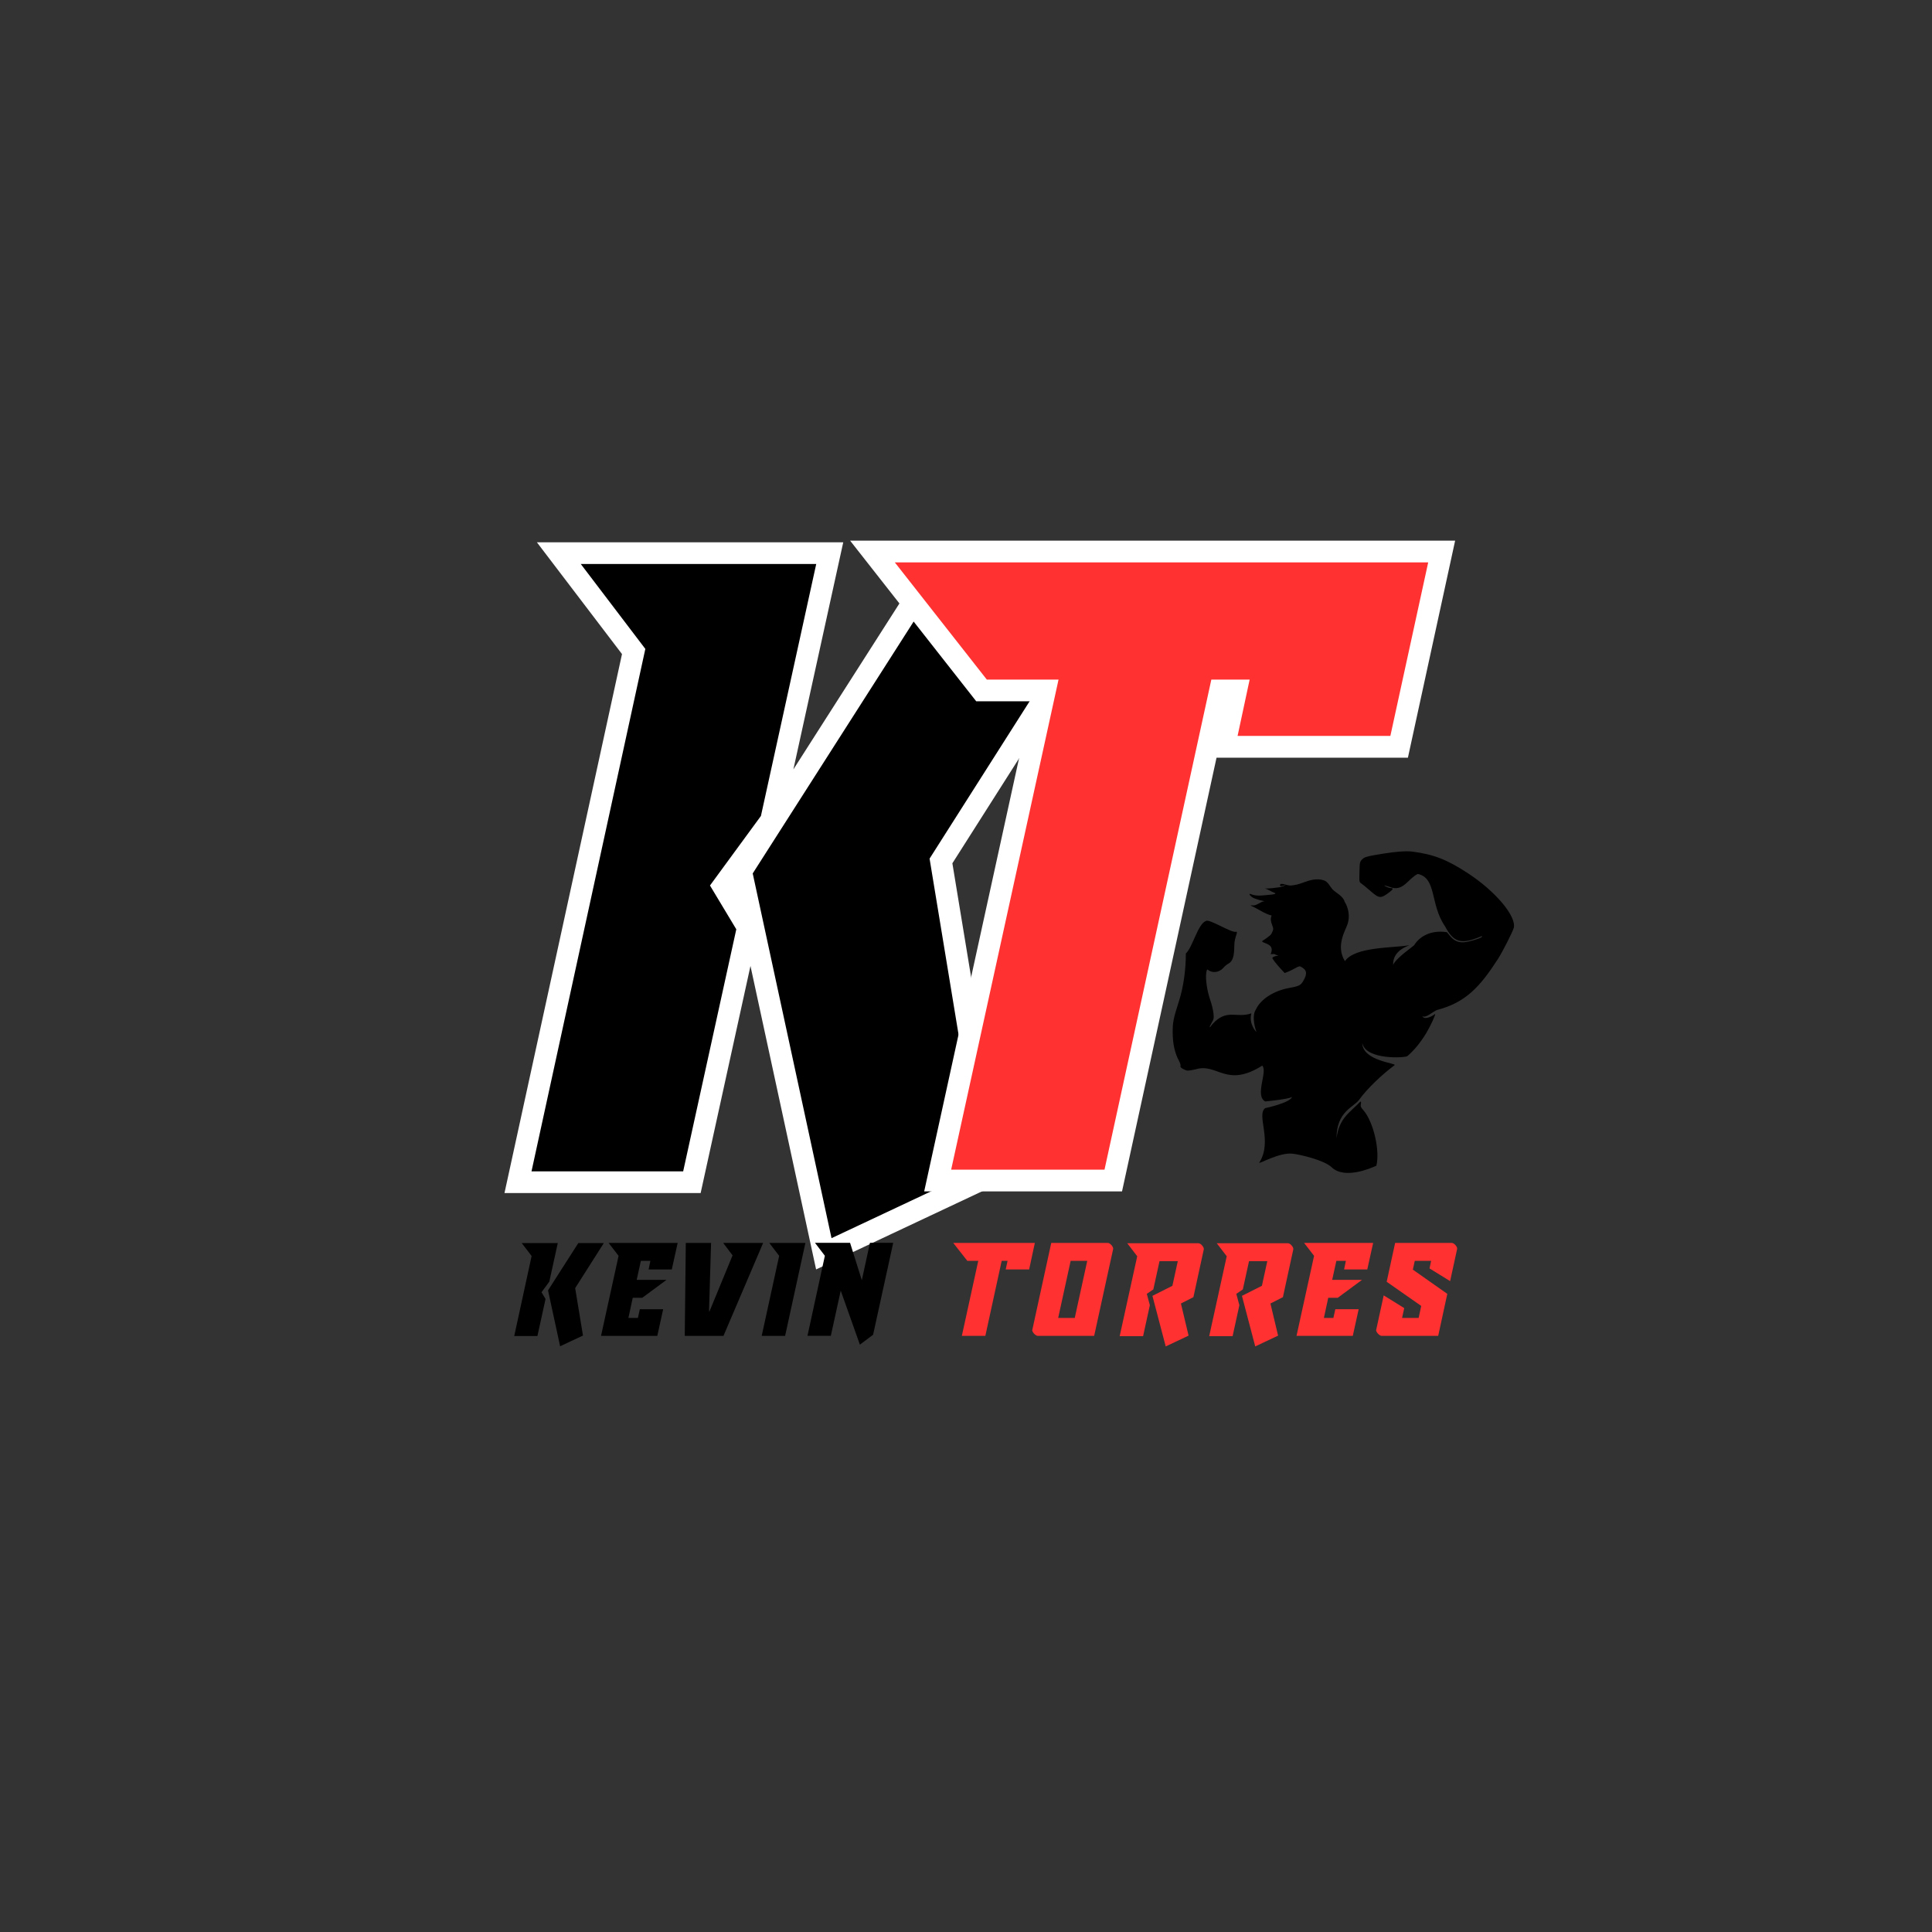 <svg xmlns="http://www.w3.org/2000/svg" xmlns:xlink="http://www.w3.org/1999/xlink" width="500" zoomAndPan="magnify" viewBox="0 0 375 375" height="500" preserveAspectRatio="xMidYMid meet" version="1.0"><rect x="0" y="0" width="375" height="375" fill="#333333" stroke="none"/><defs><g/><clipPath id="257bac3b86"><path d="M 227.625 165.199 L 294 165.199 L 294 228 L 227.625 228 Z M 227.625 165.199 " clip-rule="nonzero"/></clipPath></defs><path stroke-linecap="butt" transform="matrix(0.75, 0, 0, 0.75, 85.313, 2.891)" fill="none" stroke-linejoin="miter" d="M 81.046 222.187 L 132.213 142.114 L 175.296 142.114 L 126.827 218.359 L 140.004 298.432 L 101.457 316.572 Z M 97.489 142.114 L 83.176 207.307 L 69.994 225.302 L 76.796 236.64 L 63.051 299.286 L 23.791 299.286 L 53.27 164.078 L 36.546 142.114 Z M 97.489 142.114 " stroke="#ffffff" stroke-width="11.247" stroke-opacity="1" stroke-miterlimit="4"/><g fill="#000000" fill-opacity="1"><g transform="translate(99.118, 227.141)"><g><path d="M 46.984 -57.609 L 85.359 -117.672 L 117.672 -117.672 L 81.312 -60.484 L 91.203 -0.422 L 62.281 13.188 Z M 59.312 -117.672 L 48.578 -68.766 L 38.688 -55.266 L 43.797 -46.766 L 33.484 0.219 L 4.047 0.219 L 26.141 -101.188 L 13.609 -117.672 Z M 59.312 -117.672 "/></g></g></g><path stroke-linecap="butt" transform="matrix(0.75, 0, 0, 0.75, 168.685, 2.891)" fill="none" stroke-linejoin="miter" d="M 134.92 186.614 L 95.378 186.614 L 98.493 172.015 L 88.576 172.015 L 60.935 298.859 L 21.253 298.859 L 49.034 172.015 L 30.467 172.015 L 6.659 141.687 L 144.696 141.687 Z M 134.92 186.614 " stroke="#ffffff" stroke-width="11.247" stroke-opacity="1" stroke-miterlimit="4"/><g fill="#ff3131" fill-opacity="1"><g transform="translate(173.572, 227.141)"><g><path d="M 96.297 -84.297 L 66.641 -84.297 L 68.984 -95.234 L 61.547 -95.234 L 40.812 -0.109 L 11.047 -0.109 L 31.891 -95.234 L 17.969 -95.234 L 0.109 -117.984 L 103.641 -117.984 Z M 96.297 -84.297 "/></g></g></g><g clip-path="url(#257bac3b86)"><path fill="#000000" d="M 272.863 165.234 C 271.449 165.254 269.438 165.504 266.676 165.996 C 265.168 166.27 264.797 166.398 264.398 166.801 C 263.941 167.262 263.918 167.367 263.871 169.246 C 263.816 171.176 263.824 171.215 264.246 171.492 C 264.484 171.645 265.273 172.297 266.004 172.938 C 267.711 174.434 268.008 174.449 269.719 173.148 C 270.465 172.582 270.504 172.379 269.871 172.367 C 269.551 172.363 268.484 171.879 268.758 171.863 C 268.816 171.859 269.473 172.059 270.211 172.309 C 272.492 172.875 273.383 170.484 275.195 169.629 C 278.914 170.445 277.52 175.5 280.484 179.809 C 282.172 182.965 283.609 183.367 287.438 181.773 C 287.668 181.676 287.73 181.695 287.648 181.832 C 287.457 182.137 284.848 182.902 283.988 182.902 C 282.91 182.902 282.188 182.555 281.465 181.684 L 280.844 180.938 C 277.582 180.441 275.434 181.898 274.484 183.473 C 274.32 183.672 270.746 186.129 270.414 187.316 C 270.234 184.32 273.727 183.504 273.504 183.473 C 270.477 184.023 262.965 183.715 261.051 186.559 C 259.16 183.527 261.254 180.449 261.594 179.266 C 262.023 177.82 261.762 176.266 260.988 175.012 C 260.891 174.59 260.566 174.223 260.25 173.918 C 259.727 173.418 259.047 173.086 258.574 172.543 C 258.07 171.961 257.766 171.145 256.965 170.875 C 255.605 170.414 254.148 170.844 252.863 171.336 C 252.113 171.625 251.332 171.824 250.516 171.879 C 249.828 171.926 248.445 171.164 248.453 171.852 C 248.457 172.27 249.898 171.57 249.496 171.812 C 249.121 172.039 248.734 172.16 248.254 172.227 C 247.43 172.344 246.605 172.441 245.766 172.465 C 245.586 172.473 245.281 172.359 245.656 172.492 C 246.254 172.699 246.73 173.055 247.355 173.285 C 247.977 173.512 246.965 173.629 246.738 173.645 C 245.438 173.742 244.035 174.066 242.828 173.562 C 242.586 173.457 242.41 173.477 242.621 173.75 C 243.066 174.344 243.852 174.5 244.523 174.715 C 244.785 174.797 245.488 174.918 245.445 174.922 C 244.586 175 243.949 175.863 243.051 175.734 C 242.805 175.699 242.605 175.715 242.938 175.859 C 244.246 176.426 245.426 177.371 246.824 177.699 C 246.582 178.277 246.629 178.777 246.934 179.582 C 247.211 180.305 247.207 180.352 246.82 181.184 C 246.598 181.652 245.328 182.43 245.109 182.574 C 244.566 182.926 245.941 182.973 246.562 183.621 C 247.02 184.102 246.805 184.781 246.637 185.207 C 247.641 185.09 247.277 185.266 248.137 185.492 C 247.324 185.582 246.84 185.828 246.996 186.066 C 247.508 186.848 248.211 187.652 249.348 188.863 C 251.32 188.176 251.988 187.375 252.453 187.613 C 253.676 188.246 253.805 188.957 252.961 190.402 C 252.457 191.262 252.172 191.402 250.188 191.77 C 247.223 192.316 244.703 193.941 243.797 195.891 C 242.754 197.375 243.879 200.324 243.879 200.324 C 243.879 200.324 242.328 198.82 242.891 196.688 C 239.98 197.715 238.152 195.672 235.32 198.793 C 234.707 199.719 234.602 199.516 235.18 198.527 C 235.602 197.805 235.637 197.629 235.531 196.641 C 235.465 196.039 235.188 194.898 234.906 194.102 C 234.305 192.375 233.957 190.035 234.129 188.883 C 234.227 188.223 234.297 188.094 234.48 188.246 C 235.32 188.945 236.668 188.762 237.461 187.848 C 237.723 187.543 238.148 187.188 238.41 187.055 C 239.246 186.629 239.578 185.633 239.578 183.539 C 239.578 181.773 240.508 180.715 239.852 180.863 C 238.961 181.07 234.633 178.254 234.066 178.77 C 232.512 179.305 231.508 183.832 230.172 185.078 C 230.18 188.219 229.695 191.578 228.898 194.117 C 227.734 197.773 227.613 198.367 227.617 200.418 C 227.617 202.523 228.043 204.469 228.809 205.836 C 229.039 206.254 229.188 206.73 229.137 206.895 C 229.066 207.113 229.227 207.285 229.742 207.539 C 230.434 207.883 230.461 207.883 232.035 207.566 C 236.32 206.234 237.949 211.27 245.004 206.836 C 246.113 207.98 243.488 212.613 245.566 213.789 C 245.566 213.789 249.777 213.398 250.789 212.941 C 250.242 214.121 245.574 215.086 245.574 215.086 C 243.797 216.418 247.07 221.492 244.438 225.641 C 244.422 225.664 244.406 225.688 244.406 225.691 C 244.406 225.953 248.32 223.656 250.848 223.926 C 252.316 224.082 257.02 225.172 258.477 226.57 C 260.922 228.918 265.918 226.848 267.156 226.254 C 267.883 223.309 266.574 217.695 264.617 215.473 C 264.133 214.934 264.051 214.734 264.141 214.293 C 264.215 213.914 264.184 213.781 264.031 213.832 C 261.934 216.012 259.918 217.043 259.418 220.945 C 259.418 215.688 262.762 214.922 263.805 213.469 C 265.461 211.168 268.387 208.461 270.691 206.746 C 271.195 206.367 264.449 205.949 264.422 202.457 C 265.117 205.824 272.793 205.301 273.141 205.008 C 274.43 203.934 275.723 202.367 276.832 200.523 C 277.66 199.145 278.68 196.938 278.551 196.805 C 277.914 197.336 276.414 198.027 276.07 197.215 C 276.711 197.75 278.168 196.281 278.953 196.031 C 284.414 194.598 287.199 191.645 290.734 186.164 C 291.617 184.797 293.664 180.77 293.824 180.082 C 294.348 177.844 290.293 173.016 284.953 169.516 C 280.855 166.832 278.273 165.828 274.082 165.289 C 273.738 165.246 273.332 165.227 272.863 165.234 Z M 272.863 165.234 " fill-opacity="1" fill-rule="nonzero"/></g><g fill="#000000" fill-opacity="1"><g transform="translate(99.562, 259.307)"><g><path d="M 6.812 -8.844 L 12.688 -18.031 L 17.641 -18.031 L 12.078 -9.281 L 13.594 -0.078 L 9.156 2 Z M 8.703 -18.031 L 7.062 -10.547 L 5.547 -8.484 L 6.328 -7.172 L 4.75 0.016 L 0.25 0.016 L 3.625 -15.516 L 1.703 -18.031 Z M 8.703 -18.031 "/></g></g></g><g fill="#000000" fill-opacity="1"><g transform="translate(116.644, 259.307)"><g><path d="M 14.891 -18.062 L 13.75 -12.906 L 9.25 -12.906 L 9.594 -14.578 L 7.75 -14.578 L 6.938 -10.891 L 12.734 -10.891 L 8.016 -7.406 L 6.172 -7.406 L 5.328 -3.5 L 7.172 -3.5 L 7.547 -5.188 L 12.078 -5.188 L 10.938 -0.016 L 0.016 -0.016 L 3.422 -15.547 L 1.484 -18.062 Z M 14.891 -18.062 "/></g></g></g><g fill="#000000" fill-opacity="1"><g transform="translate(132.098, 259.307)"><g><path d="M 16.031 -18.062 L 8.328 -0.016 L 0.812 -0.016 L 1.016 -18.062 L 5.922 -18.062 L 5.531 -5.125 L 5.562 -4.641 L 10.094 -15.641 L 8.266 -18.062 Z M 16.031 -18.062 "/></g></g></g><g fill="#000000" fill-opacity="1"><g transform="translate(147.829, 259.307)"><g><path d="M 1.484 -18.062 L 8.5 -18.062 L 4.562 -0.016 L 0.016 -0.016 L 3.406 -15.547 Z M 1.484 -18.062 "/></g></g></g><g fill="#000000" fill-opacity="1"><g transform="translate(156.451, 259.307)"><g><path d="M 4.812 -0.031 L 0.281 -0.031 L 3.656 -15.562 L 1.734 -18.078 L 8.547 -18.078 L 10.828 -10.812 L 12.406 -18.078 L 16.922 -18.078 L 13.016 -0.234 L 10.453 1.688 L 6.734 -8.797 Z M 4.812 -0.031 "/></g></g></g><g fill="#ff3131" fill-opacity="1"><g transform="translate(185.005, 259.307)"><g><path d="M 14.75 -12.906 L 10.203 -12.906 L 10.562 -14.578 L 9.422 -14.578 L 6.25 -0.016 L 1.688 -0.016 L 4.875 -14.578 L 2.75 -14.578 L 0.016 -18.062 L 15.859 -18.062 Z M 14.75 -12.906 "/></g></g></g><g fill="#ff3131" fill-opacity="1"><g transform="translate(200.345, 259.307)"><g><path d="M 3.703 -18.062 L 14.625 -18.062 C 14.781 -18.062 14.914 -18.02 15.031 -17.938 C 15.113 -17.895 15.18 -17.844 15.234 -17.781 C 15.297 -17.727 15.352 -17.676 15.406 -17.625 C 15.508 -17.488 15.594 -17.359 15.656 -17.234 C 15.719 -17.086 15.738 -16.969 15.719 -16.875 L 12.031 -0.016 L 1.109 -0.016 C 0.973 -0.016 0.836 -0.062 0.703 -0.156 C 0.566 -0.25 0.445 -0.352 0.344 -0.469 C 0.238 -0.594 0.148 -0.723 0.078 -0.859 C 0.055 -0.922 0.035 -0.984 0.016 -1.047 C 0.004 -1.109 0.008 -1.16 0.031 -1.203 Z M 5.047 -3.5 L 8.266 -3.5 L 10.688 -14.578 L 7.469 -14.578 Z M 5.047 -3.5 "/></g></g></g><g fill="#ff3131" fill-opacity="1"><g transform="translate(216.89, 259.307)"><g><path d="M 10.672 -9.734 L 11.719 -14.516 L 8.172 -14.516 L 6.969 -9.031 L 5.703 -8.172 L 6.297 -5.969 L 4.984 0.047 L 0.438 0.047 L 3.844 -15.469 L 1.906 -18 L 15.688 -18 C 15.801 -18 15.938 -17.957 16.094 -17.875 C 16.238 -17.781 16.359 -17.672 16.453 -17.547 C 16.555 -17.43 16.641 -17.305 16.703 -17.172 C 16.766 -17.004 16.785 -16.883 16.766 -16.812 L 14.75 -7.531 L 12.328 -6.297 L 13.812 -0.062 L 9.375 2.031 L 6.797 -7.781 Z M 10.672 -9.734 "/></g></g></g><g fill="#ff3131" fill-opacity="1"><g transform="translate(234.264, 259.307)"><g><path d="M 10.672 -9.734 L 11.719 -14.516 L 8.172 -14.516 L 6.969 -9.031 L 5.703 -8.172 L 6.297 -5.969 L 4.984 0.047 L 0.438 0.047 L 3.844 -15.469 L 1.906 -18 L 15.688 -18 C 15.801 -18 15.938 -17.957 16.094 -17.875 C 16.238 -17.781 16.359 -17.672 16.453 -17.547 C 16.555 -17.43 16.641 -17.305 16.703 -17.172 C 16.766 -17.004 16.785 -16.883 16.766 -16.812 L 14.75 -7.531 L 12.328 -6.297 L 13.812 -0.062 L 9.375 2.031 L 6.797 -7.781 Z M 10.672 -9.734 "/></g></g></g><g fill="#ff3131" fill-opacity="1"><g transform="translate(251.638, 259.307)"><g><path d="M 14.891 -18.062 L 13.75 -12.906 L 9.25 -12.906 L 9.594 -14.578 L 7.75 -14.578 L 6.938 -10.891 L 12.734 -10.891 L 8.016 -7.406 L 6.172 -7.406 L 5.328 -3.5 L 7.172 -3.5 L 7.547 -5.188 L 12.078 -5.188 L 10.938 -0.016 L 0.016 -0.016 L 3.422 -15.547 L 1.484 -18.062 Z M 14.891 -18.062 "/></g></g></g><g fill="#ff3131" fill-opacity="1"><g transform="translate(267.092, 259.307)"><g><path d="M 1.109 -0.016 C 0.973 -0.016 0.836 -0.062 0.703 -0.156 C 0.566 -0.25 0.445 -0.352 0.344 -0.469 C 0.238 -0.594 0.148 -0.723 0.078 -0.859 C 0.055 -0.922 0.035 -0.984 0.016 -1.047 C 0.004 -1.109 0.008 -1.16 0.031 -1.203 L 1.484 -7.875 L 5.469 -5.406 L 5.047 -3.5 L 8.266 -3.5 L 8.766 -5.828 L 2.062 -10.516 L 3.703 -18.062 L 14.656 -18.062 C 14.801 -18.062 14.938 -18.02 15.062 -17.938 C 15.195 -17.844 15.316 -17.738 15.422 -17.625 C 15.523 -17.5 15.613 -17.367 15.688 -17.234 C 15.727 -17.086 15.742 -16.969 15.734 -16.875 L 14.375 -10.641 L 10.375 -13.109 L 10.688 -14.578 L 7.516 -14.578 L 7.141 -12.875 L 13.828 -8.172 L 12.062 -0.016 Z M 1.109 -0.016 "/></g></g></g></svg>